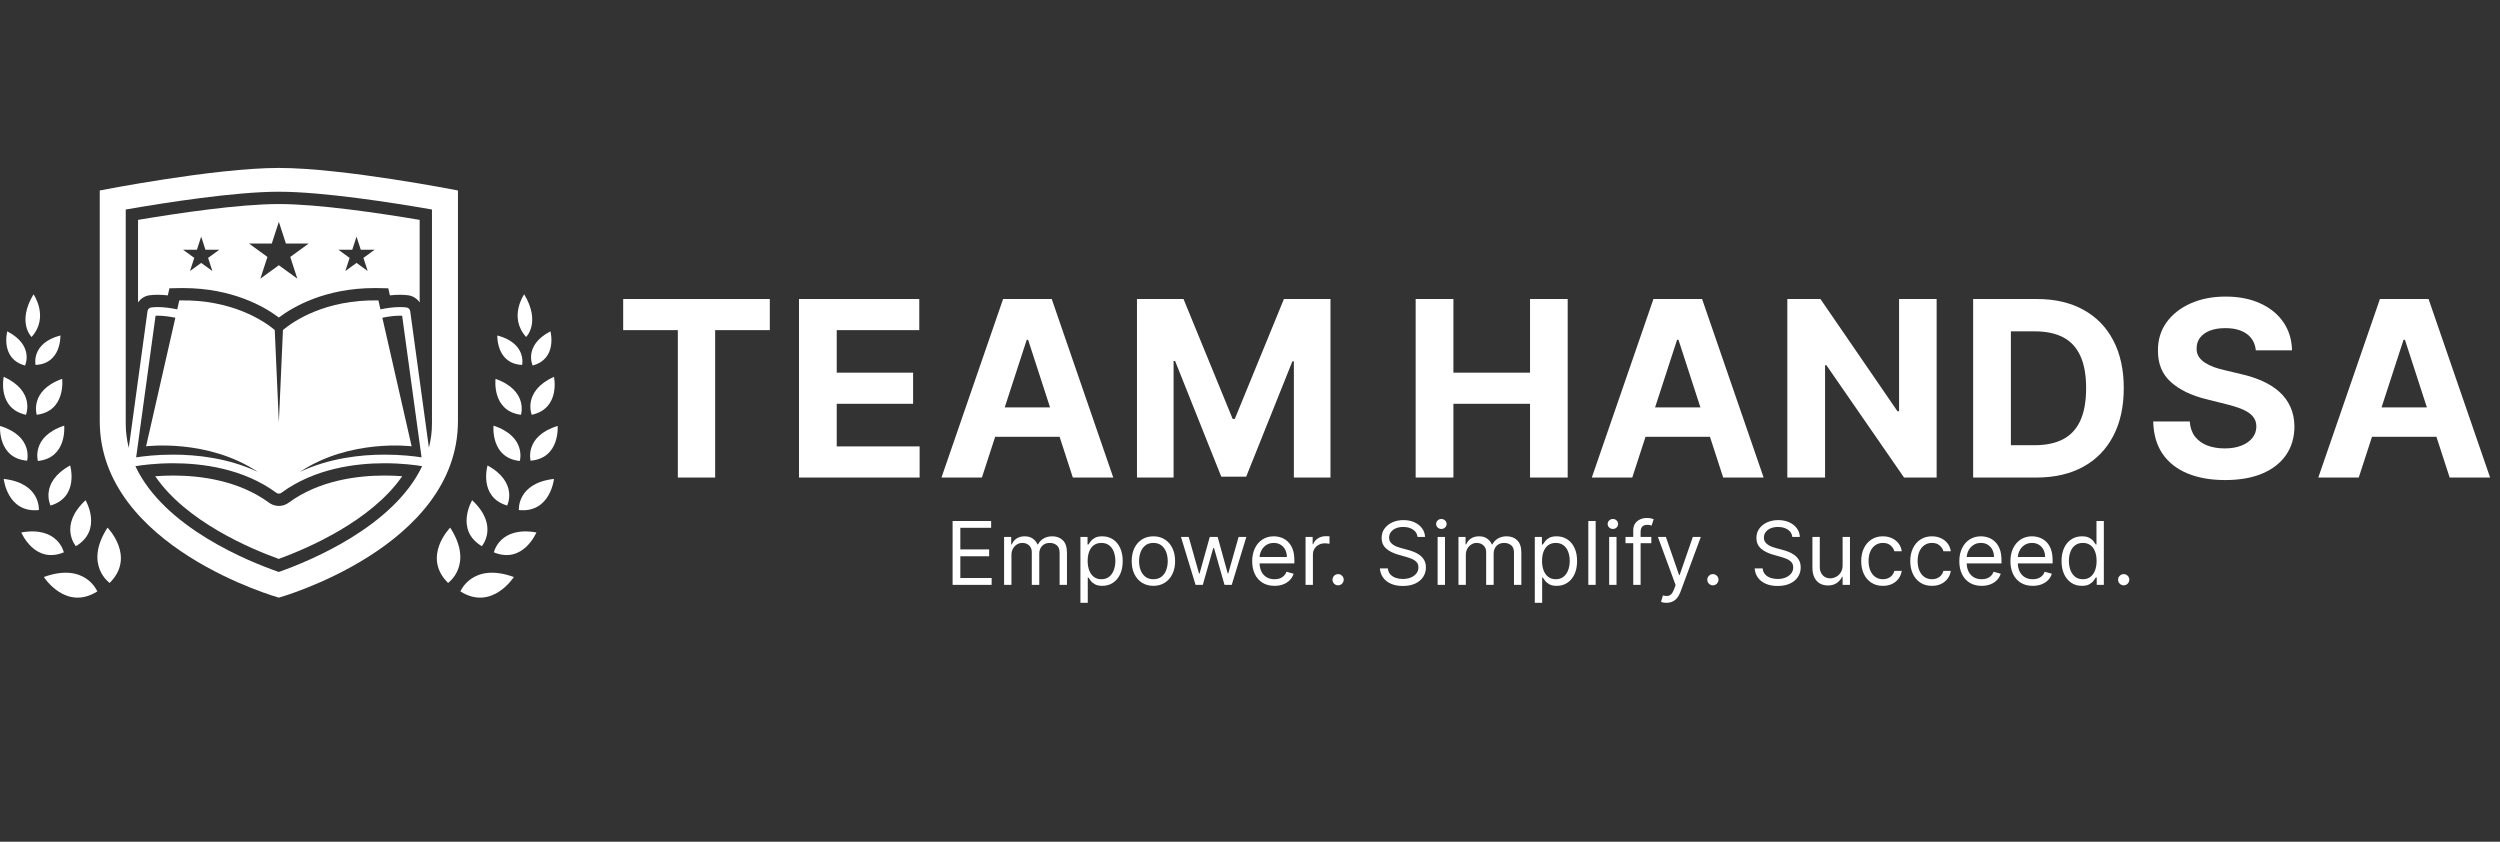 <svg width="297" height="100" viewBox="0 0 297 100" fill="none" xmlns="http://www.w3.org/2000/svg">
<rect x="0" y="0" width="297" height="100" fill="#333333" stroke="none"/>
<path d="M45.683 56.495C42.489 56.495 37.92 57.055 34.297 59.719C34.168 59.812 33.747 60.102 33.128 60.102C32.506 60.102 32.091 59.814 31.971 59.728C28.335 57.055 23.766 56.495 20.573 56.495C19.786 56.495 19.069 56.529 18.443 56.577C22.115 61.962 29.757 65.19 33.115 66.398C36.469 65.175 44.094 61.922 47.782 56.575C47.164 56.528 46.457 56.495 45.683 56.495Z" fill="white"/>
<path d="M33.127 19.951C25.474 19.951 11.85 22.629 11.85 22.629C11.85 22.629 11.85 35.028 11.85 50.03C11.85 65.031 33.127 71 33.127 71C33.127 71 54.404 65.031 54.404 50.03C54.404 35.028 54.404 22.629 54.404 22.629C54.404 22.629 40.781 19.951 33.127 19.951ZM33.118 67.949C29.625 66.742 19.508 62.696 16.085 55.383C16.815 55.262 18.473 55.033 20.572 55.033C23.985 55.033 28.881 55.642 32.825 58.541C32.852 58.561 32.962 58.64 33.127 58.64C33.31 58.64 33.403 58.561 33.431 58.541C37.374 55.642 42.27 55.033 45.683 55.033C47.766 55.033 49.413 55.258 50.151 55.38C46.704 62.644 36.581 66.734 33.118 67.949ZM30.622 56.059C27.122 54.411 23.367 54.011 20.572 54.011C18.605 54.011 17.03 54.201 16.175 54.333L18.481 37.508C18.565 37.504 18.649 37.503 18.736 37.503C19.436 37.503 20.186 37.615 20.832 37.748L17.354 53.023C17.354 53.023 24.643 52.081 30.622 56.059ZM45.423 37.748C46.069 37.615 46.819 37.503 47.519 37.503C47.606 37.503 47.69 37.504 47.774 37.508L50.081 54.333C49.225 54.201 47.65 54.011 45.683 54.011C42.887 54.011 39.133 54.411 35.633 56.059C41.611 52.081 48.902 53.023 48.902 53.023L45.423 37.748ZM51.318 50.307C51.318 51.308 51.189 52.266 50.954 53.18L48.731 36.963C48.7 36.733 48.517 36.554 48.288 36.526C48.049 36.496 47.79 36.48 47.519 36.48C46.728 36.48 45.9 36.605 45.197 36.752L44.955 35.688C38.654 35.565 34.884 38.149 33.616 39.198L33.127 50.179L32.639 39.198C31.371 38.149 27.601 35.565 21.3 35.688L21.058 36.752C20.355 36.605 19.527 36.48 18.736 36.48C18.464 36.48 18.205 36.496 17.966 36.526C17.738 36.554 17.556 36.733 17.524 36.963L15.299 53.197C15.065 52.279 14.937 51.316 14.937 50.307V24.89C19.621 24.075 27.894 22.777 33.127 22.777C38.368 22.777 46.637 24.075 51.318 24.89V50.307H51.318Z" fill="white"/>
<path d="M33.127 24.239C28.405 24.239 21.049 25.338 16.399 26.123V35.933C16.709 35.472 17.205 35.148 17.783 35.075C18.089 35.038 18.408 35.019 18.736 35.019C19.113 35.019 19.514 35.042 19.937 35.09L20.128 34.249L21.272 34.227C21.427 34.224 21.582 34.222 21.734 34.222C27.631 34.222 31.435 36.448 33.127 37.722C34.82 36.448 38.623 34.222 44.521 34.222C44.673 34.222 44.828 34.224 44.983 34.227L46.127 34.249L46.318 35.09C46.741 35.042 47.142 35.019 47.519 35.019C47.846 35.019 48.166 35.038 48.467 35.075C49.048 35.148 49.546 35.472 49.856 35.933V26.122C45.208 25.338 37.857 24.239 33.127 24.239ZM25.228 32.198L23.9 31.233L22.572 32.198L23.079 30.637L21.751 29.672H23.393L23.9 28.11L24.407 29.672H26.049L24.721 30.637L25.228 32.198ZM35.322 33.104L33.127 31.51L30.933 33.104L31.772 30.525L29.578 28.931H32.289L33.127 26.352L33.965 28.931H36.677L34.483 30.525L35.322 33.104ZM43.683 32.198L42.355 31.233L41.027 32.198L41.534 30.637L40.206 29.672H41.848L42.355 28.11L42.862 29.672H44.504L43.175 30.637L43.683 32.198Z" fill="white"/>
<path d="M13.025 69.253C13.025 69.253 9.927 67.085 12.774 62.683C12.774 62.683 16.174 66.131 13.025 69.253ZM11.56 70.258C11.56 70.258 10.138 66.756 5.212 68.549C5.212 68.549 7.814 72.632 11.56 70.258ZM10.165 59.425C6.912 62.46 9.014 64.885 9.014 64.885C12.251 62.965 10.165 59.425 10.165 59.425ZM7.584 65.619C7.584 65.619 6.911 62.482 2.531 63.254C2.531 63.254 4.103 67.051 7.584 65.619ZM8.334 55.296C4.633 57.337 6.006 60.058 6.006 60.058C9.433 59.042 8.334 55.296 8.334 55.296ZM4.618 60.593C4.618 60.593 4.861 57.394 0.441 56.895C0.441 56.895 0.874 60.982 4.618 60.593ZM7.626 50.568C3.664 51.873 4.501 54.763 4.501 54.763C8.011 54.402 7.626 50.568 7.626 50.568ZM3.22 54.729C3.22 54.729 3.994 51.824 0.007 50.602C0.007 50.602 -0.299 54.443 3.22 54.729ZM7.385 45.006C3.458 46.407 4.364 49.277 4.364 49.277C7.864 48.829 7.385 45.006 7.385 45.006ZM3.083 49.277C3.083 49.277 4.235 46.499 0.443 44.76C0.443 44.76 -0.366 48.527 3.083 49.277ZM7.176 39.851C3.647 40.784 4.225 43.352 4.225 43.352C7.311 43.22 7.176 39.851 7.176 39.851ZM3.983 34.962C1.97 38.314 3.753 40.033 3.753 40.033C5.878 37.672 3.983 34.962 3.983 34.962ZM2.976 43.423C2.976 43.423 4.102 41.045 0.863 39.363C0.863 39.363 -0.006 42.621 2.976 43.423ZM53.231 69.253C53.231 69.253 56.328 67.085 53.482 62.683C53.482 62.683 50.081 66.131 53.231 69.253ZM61.043 68.549C56.117 66.756 54.695 70.258 54.695 70.258C58.441 72.632 61.043 68.549 61.043 68.549ZM57.241 64.885C57.241 64.885 59.343 62.46 56.091 59.425C56.091 59.425 54.004 62.965 57.241 64.885ZM63.724 63.254C59.344 62.482 58.671 65.619 58.671 65.619C62.152 67.051 63.724 63.254 63.724 63.254ZM60.249 60.058C60.249 60.058 61.621 57.337 57.921 55.296C57.921 55.296 56.822 59.042 60.249 60.058ZM65.814 56.895C61.394 57.394 61.638 60.593 61.638 60.593C65.381 60.982 65.814 56.895 65.814 56.895ZM61.755 54.763C61.755 54.763 62.59 51.873 58.629 50.568C58.629 50.568 58.245 54.402 61.755 54.763ZM66.248 50.602C62.261 51.824 63.035 54.729 63.035 54.729C66.553 54.443 66.248 50.602 66.248 50.602ZM61.891 49.277C61.891 49.277 62.797 46.407 58.87 45.006C58.87 45.006 58.391 48.829 61.891 49.277ZM65.812 44.76C62.02 46.499 63.172 49.277 63.172 49.277C66.622 48.527 65.812 44.76 65.812 44.76ZM62.03 43.352C62.03 43.352 62.608 40.784 59.08 39.851C59.08 39.851 58.943 43.22 62.03 43.352ZM62.502 40.033C62.502 40.033 64.285 38.314 62.272 34.962C62.272 34.962 60.377 37.672 62.502 40.033ZM65.393 39.363C62.153 41.045 63.279 43.423 63.279 43.423C66.262 42.621 65.393 39.363 65.393 39.363Z" fill="white"/>
<path d="M74.035 39.22V35.523H91.453V39.22H84.96V56.731H80.528V39.22H74.035Z" fill="white"/>
<path d="M94.92 56.731V35.523H109.21V39.22H99.403V44.273H108.475V47.97H99.403V53.034H109.251V56.731H94.92Z" fill="white"/>
<path d="M116.651 56.731H111.847L119.168 35.523H124.946L132.257 56.731H127.452L122.14 40.369H121.974L116.651 56.731ZM116.351 48.395H127.7V51.895H116.351V48.395Z" fill="white"/>
<path d="M135.072 35.523H140.602L146.442 49.772H146.691L152.531 35.523H158.061V56.731H153.712V42.927H153.536L148.048 56.627H145.086L139.598 42.875H139.422V56.731H135.072V35.523Z" fill="white"/>
<path d="M168.181 56.731V35.523H172.665V44.273H181.768V35.523H186.241V56.731H181.768V47.97H172.665V56.731H168.181Z" fill="white"/>
<path d="M193.913 56.731H189.108L196.43 35.523H202.208L209.519 56.731H204.714L199.402 40.369H199.236L193.913 56.731ZM193.613 48.395H204.962V51.895H193.613V48.395Z" fill="white"/>
<path d="M230.073 35.523V56.731H226.2L216.973 43.383H216.818V56.731H212.334V35.523H216.269L225.423 48.861H225.61V35.523H230.073Z" fill="white"/>
<path d="M241.928 56.731H234.41V35.523H241.99C244.124 35.523 245.96 35.948 247.499 36.797C249.039 37.639 250.223 38.851 251.051 40.431C251.887 42.012 252.304 43.904 252.304 46.106C252.304 48.315 251.887 50.214 251.051 51.802C250.223 53.389 249.032 54.608 247.479 55.457C245.932 56.306 244.082 56.731 241.928 56.731ZM238.894 52.889H241.742C243.067 52.889 244.182 52.654 245.087 52.185C245.998 51.708 246.681 50.973 247.137 49.979C247.6 48.978 247.831 47.687 247.831 46.106C247.831 44.539 247.6 43.258 247.137 42.264C246.681 41.27 246.001 40.538 245.097 40.069C244.193 39.6 243.078 39.365 241.752 39.365H238.894V52.889Z" fill="white"/>
<path d="M267.992 41.622C267.909 40.787 267.553 40.138 266.925 39.675C266.297 39.213 265.444 38.982 264.367 38.982C263.635 38.982 263.018 39.085 262.514 39.292C262.01 39.493 261.623 39.772 261.354 40.131C261.091 40.49 260.96 40.898 260.96 41.353C260.946 41.733 261.026 42.064 261.198 42.347C261.378 42.63 261.623 42.875 261.934 43.082C262.244 43.283 262.603 43.459 263.011 43.611C263.418 43.755 263.853 43.88 264.315 43.983L266.221 44.439C267.146 44.646 267.995 44.922 268.768 45.267C269.541 45.613 270.211 46.037 270.777 46.541C271.343 47.045 271.782 47.639 272.092 48.322C272.41 49.006 272.572 49.789 272.579 50.673C272.572 51.971 272.241 53.096 271.585 54.049C270.936 54.995 269.997 55.73 268.768 56.254C267.546 56.772 266.072 57.031 264.346 57.031C262.634 57.031 261.143 56.769 259.873 56.244C258.61 55.719 257.622 54.943 256.911 53.914C256.207 52.879 255.838 51.598 255.803 50.072H260.142C260.191 50.783 260.394 51.377 260.753 51.853C261.119 52.323 261.606 52.678 262.213 52.92C262.828 53.155 263.521 53.272 264.295 53.272C265.054 53.272 265.713 53.162 266.273 52.941C266.839 52.72 267.277 52.413 267.588 52.019C267.898 51.626 268.054 51.173 268.054 50.663C268.054 50.186 267.912 49.786 267.629 49.461C267.353 49.137 266.946 48.861 266.407 48.633C265.876 48.405 265.223 48.198 264.45 48.012L262.141 47.432C260.353 46.997 258.941 46.317 257.905 45.392C256.87 44.467 256.356 43.221 256.363 41.653C256.356 40.369 256.697 39.248 257.388 38.288C258.085 37.328 259.041 36.579 260.256 36.041C261.471 35.502 262.852 35.233 264.398 35.233C265.972 35.233 267.346 35.502 268.52 36.041C269.7 36.579 270.618 37.328 271.274 38.288C271.93 39.248 272.268 40.359 272.289 41.622H267.992Z" fill="white"/>
<path d="M280.219 56.731H275.414L282.735 35.523H288.513L295.824 56.731H291.019L285.707 40.369H285.541L280.219 56.731ZM279.918 48.395H291.268V51.895H279.918V48.395Z" fill="white"/>
<path d="M113.169 69.479V61.891H117.748V62.706H114.088V65.27H117.511V66.085H114.088V68.664H117.808V69.479H113.169ZM119.286 69.479V63.788H120.131V64.677H120.205C120.323 64.374 120.515 64.138 120.779 63.97C121.043 63.799 121.361 63.714 121.731 63.714C122.107 63.714 122.419 63.799 122.669 63.97C122.921 64.138 123.117 64.374 123.258 64.677H123.317C123.463 64.383 123.681 64.15 123.973 63.977C124.264 63.802 124.614 63.714 125.021 63.714C125.53 63.714 125.946 63.873 126.27 64.192C126.594 64.508 126.755 65.001 126.755 65.67V69.479H125.881V65.67C125.881 65.25 125.766 64.95 125.536 64.77C125.307 64.59 125.036 64.499 124.725 64.499C124.325 64.499 124.015 64.621 123.795 64.863C123.575 65.102 123.465 65.406 123.465 65.774V69.479H122.576V65.581C122.576 65.258 122.471 64.997 122.261 64.8C122.051 64.6 121.781 64.499 121.45 64.499C121.223 64.499 121.01 64.56 120.813 64.681C120.617 64.802 120.459 64.97 120.338 65.185C120.22 65.397 120.16 65.643 120.16 65.922V69.479H119.286ZM128.354 71.613V63.788H129.199V64.692H129.303C129.367 64.593 129.456 64.467 129.569 64.314C129.685 64.159 129.851 64.02 130.066 63.899C130.283 63.776 130.577 63.714 130.948 63.714C131.427 63.714 131.849 63.834 132.215 64.073C132.58 64.313 132.866 64.653 133.071 65.092C133.276 65.532 133.378 66.051 133.378 66.648C133.378 67.251 133.276 67.773 133.071 68.216C132.866 68.655 132.582 68.996 132.218 69.238C131.855 69.478 131.437 69.598 130.962 69.598C130.597 69.598 130.304 69.537 130.084 69.416C129.864 69.293 129.695 69.153 129.577 68.997C129.458 68.839 129.367 68.708 129.303 68.605H129.228V71.613H128.354ZM129.214 66.634C129.214 67.063 129.277 67.442 129.403 67.771C129.529 68.097 129.713 68.353 129.955 68.538C130.197 68.721 130.493 68.812 130.844 68.812C131.209 68.812 131.514 68.716 131.759 68.523C132.006 68.328 132.191 68.066 132.315 67.738C132.441 67.407 132.504 67.039 132.504 66.634C132.504 66.234 132.442 65.873 132.318 65.552C132.197 65.228 132.013 64.972 131.766 64.785C131.522 64.595 131.214 64.499 130.844 64.499C130.488 64.499 130.189 64.59 129.947 64.77C129.705 64.948 129.522 65.197 129.399 65.518C129.275 65.837 129.214 66.209 129.214 66.634ZM137.024 69.598C136.51 69.598 136.059 69.475 135.671 69.231C135.286 68.986 134.985 68.644 134.767 68.204C134.553 67.765 134.445 67.251 134.445 66.663C134.445 66.07 134.553 65.553 134.767 65.111C134.985 64.669 135.286 64.325 135.671 64.081C136.059 63.836 136.51 63.714 137.024 63.714C137.538 63.714 137.987 63.836 138.372 64.081C138.76 64.325 139.062 64.669 139.276 65.111C139.494 65.553 139.602 66.07 139.602 66.663C139.602 67.251 139.494 67.765 139.276 68.204C139.062 68.644 138.76 68.986 138.372 69.231C137.987 69.475 137.538 69.598 137.024 69.598ZM137.024 68.812C137.414 68.812 137.735 68.712 137.987 68.512C138.239 68.312 138.426 68.049 138.547 67.723C138.668 67.397 138.728 67.044 138.728 66.663C138.728 66.283 138.668 65.928 138.547 65.6C138.426 65.271 138.239 65.006 137.987 64.803C137.735 64.601 137.414 64.499 137.024 64.499C136.634 64.499 136.312 64.601 136.061 64.803C135.809 65.006 135.622 65.271 135.501 65.6C135.38 65.928 135.32 66.283 135.32 66.663C135.32 67.044 135.38 67.397 135.501 67.723C135.622 68.049 135.809 68.312 136.061 68.512C136.312 68.712 136.634 68.812 137.024 68.812ZM142.033 69.479L140.299 63.788H141.218L142.448 68.145H142.507L143.722 63.788H144.656L145.857 68.13H145.916L147.146 63.788H148.065L146.331 69.479H145.471L144.226 65.107H144.137L142.893 69.479H142.033ZM151.413 69.598C150.865 69.598 150.392 69.477 149.994 69.234C149.599 68.99 149.294 68.649 149.079 68.212C148.867 67.772 148.76 67.261 148.76 66.678C148.76 66.095 148.867 65.581 149.079 65.137C149.294 64.69 149.593 64.341 149.976 64.092C150.361 63.84 150.81 63.714 151.324 63.714C151.621 63.714 151.913 63.764 152.202 63.862C152.491 63.961 152.754 64.122 152.991 64.344C153.229 64.564 153.418 64.855 153.558 65.218C153.699 65.581 153.77 66.028 153.77 66.559V66.93H149.383V66.174H152.88C152.88 65.853 152.816 65.567 152.688 65.315C152.562 65.063 152.381 64.864 152.147 64.718C151.915 64.572 151.64 64.499 151.324 64.499C150.976 64.499 150.675 64.586 150.42 64.759C150.168 64.929 149.974 65.152 149.839 65.426C149.703 65.7 149.635 65.994 149.635 66.308V66.811C149.635 67.241 149.709 67.606 149.857 67.904C150.008 68.201 150.216 68.427 150.483 68.582C150.75 68.736 151.06 68.812 151.413 68.812C151.643 68.812 151.85 68.78 152.036 68.716C152.223 68.649 152.385 68.55 152.521 68.419C152.657 68.286 152.762 68.121 152.836 67.923L153.681 68.16C153.592 68.447 153.442 68.698 153.232 68.916C153.022 69.131 152.763 69.299 152.454 69.42C152.146 69.538 151.798 69.598 151.413 69.598ZM155.1 69.479V63.788H155.944V64.648H156.004C156.107 64.366 156.295 64.138 156.567 63.962C156.839 63.787 157.145 63.699 157.486 63.699C157.55 63.699 157.63 63.7 157.726 63.703C157.823 63.705 157.896 63.709 157.945 63.714V64.603C157.915 64.596 157.848 64.585 157.741 64.57C157.638 64.553 157.528 64.544 157.412 64.544C157.135 64.544 156.888 64.602 156.671 64.718C156.456 64.832 156.285 64.99 156.159 65.192C156.036 65.392 155.974 65.621 155.974 65.878V69.479H155.1ZM158.967 69.538C158.784 69.538 158.627 69.473 158.496 69.342C158.365 69.211 158.3 69.054 158.3 68.871C158.3 68.689 158.365 68.532 158.496 68.401C158.627 68.27 158.784 68.204 158.967 68.204C159.15 68.204 159.306 68.27 159.437 68.401C159.568 68.532 159.634 68.689 159.634 68.871C159.634 68.993 159.603 69.104 159.541 69.205C159.482 69.306 159.401 69.388 159.3 69.449C159.201 69.509 159.09 69.538 158.967 69.538ZM168.405 63.788C168.361 63.413 168.18 63.121 167.864 62.914C167.548 62.706 167.16 62.603 166.701 62.603C166.365 62.603 166.071 62.657 165.819 62.766C165.57 62.874 165.375 63.024 165.234 63.214C165.095 63.404 165.026 63.62 165.026 63.862C165.026 64.065 165.074 64.239 165.171 64.385C165.27 64.528 165.396 64.648 165.549 64.744C165.702 64.838 165.862 64.916 166.03 64.978C166.198 65.037 166.353 65.085 166.493 65.122L167.264 65.329C167.462 65.381 167.682 65.453 167.924 65.544C168.168 65.636 168.402 65.76 168.624 65.918C168.849 66.074 169.034 66.274 169.18 66.519C169.325 66.763 169.398 67.063 169.398 67.419C169.398 67.829 169.291 68.2 169.076 68.531C168.863 68.862 168.552 69.125 168.142 69.32C167.735 69.515 167.239 69.612 166.656 69.612C166.113 69.612 165.643 69.525 165.245 69.349C164.85 69.174 164.538 68.93 164.311 68.616C164.086 68.302 163.959 67.938 163.93 67.523H164.878C164.903 67.809 164.999 68.046 165.167 68.234C165.338 68.419 165.552 68.558 165.812 68.649C166.074 68.738 166.355 68.782 166.656 68.782C167.007 68.782 167.322 68.726 167.601 68.612C167.88 68.496 168.101 68.335 168.264 68.13C168.427 67.923 168.509 67.681 168.509 67.404C168.509 67.152 168.439 66.947 168.298 66.789C168.157 66.631 167.972 66.503 167.742 66.404C167.512 66.305 167.264 66.219 166.997 66.145L166.064 65.878C165.471 65.707 165.002 65.464 164.656 65.148C164.31 64.832 164.137 64.418 164.137 63.907C164.137 63.482 164.252 63.111 164.482 62.795C164.714 62.477 165.025 62.23 165.415 62.054C165.808 61.876 166.246 61.788 166.731 61.788C167.22 61.788 167.654 61.875 168.035 62.05C168.415 62.223 168.716 62.461 168.939 62.762C169.164 63.063 169.282 63.405 169.294 63.788H168.405ZM170.79 69.479V63.788H171.665V69.479H170.79ZM171.235 62.84C171.065 62.84 170.918 62.782 170.794 62.666C170.673 62.55 170.613 62.41 170.613 62.247C170.613 62.084 170.673 61.944 170.794 61.828C170.918 61.712 171.065 61.654 171.235 61.654C171.405 61.654 171.551 61.712 171.672 61.828C171.796 61.944 171.857 62.084 171.857 62.247C171.857 62.41 171.796 62.55 171.672 62.666C171.551 62.782 171.405 62.84 171.235 62.84ZM173.266 69.479V63.788H174.111V64.677H174.185C174.304 64.374 174.495 64.138 174.759 63.97C175.024 63.799 175.341 63.714 175.712 63.714C176.087 63.714 176.399 63.799 176.649 63.97C176.901 64.138 177.097 64.374 177.238 64.677H177.297C177.443 64.383 177.662 64.15 177.953 63.977C178.245 63.802 178.594 63.714 179.002 63.714C179.51 63.714 179.927 63.873 180.25 64.192C180.574 64.508 180.736 65.001 180.736 65.67V69.479H179.861V65.67C179.861 65.25 179.746 64.95 179.517 64.77C179.287 64.59 179.016 64.499 178.705 64.499C178.305 64.499 177.995 64.621 177.775 64.863C177.555 65.102 177.445 65.406 177.445 65.774V69.479H176.556V65.581C176.556 65.258 176.451 64.997 176.241 64.8C176.031 64.6 175.761 64.499 175.43 64.499C175.203 64.499 174.99 64.56 174.793 64.681C174.598 64.802 174.439 64.97 174.318 65.185C174.2 65.397 174.141 65.643 174.141 65.922V69.479H173.266ZM182.334 71.613V63.788H183.179V64.692H183.283C183.347 64.593 183.436 64.467 183.55 64.314C183.666 64.159 183.831 64.02 184.046 63.899C184.263 63.776 184.557 63.714 184.928 63.714C185.407 63.714 185.829 63.834 186.195 64.073C186.56 64.313 186.846 64.653 187.051 65.092C187.256 65.532 187.358 66.051 187.358 66.648C187.358 67.251 187.256 67.773 187.051 68.216C186.846 68.655 186.562 68.996 186.199 69.238C185.836 69.478 185.417 69.598 184.943 69.598C184.577 69.598 184.284 69.537 184.065 69.416C183.845 69.293 183.675 69.153 183.557 68.997C183.438 68.839 183.347 68.708 183.283 68.605H183.209V71.613H182.334ZM183.194 66.634C183.194 67.063 183.257 67.442 183.383 67.771C183.509 68.097 183.693 68.353 183.935 68.538C184.177 68.721 184.473 68.812 184.824 68.812C185.19 68.812 185.495 68.716 185.739 68.523C185.986 68.328 186.171 68.066 186.295 67.738C186.421 67.407 186.484 67.039 186.484 66.634C186.484 66.234 186.422 65.873 186.299 65.552C186.178 65.228 185.994 64.972 185.747 64.785C185.502 64.595 185.195 64.499 184.824 64.499C184.468 64.499 184.169 64.59 183.927 64.77C183.685 64.948 183.503 65.197 183.379 65.518C183.256 65.837 183.194 66.209 183.194 66.634ZM189.566 61.891V69.479H188.692V61.891H189.566ZM191.168 69.479V63.788H192.042V69.479H191.168ZM191.613 62.84C191.442 62.84 191.295 62.782 191.172 62.666C191.051 62.55 190.99 62.41 190.99 62.247C190.99 62.084 191.051 61.944 191.172 61.828C191.295 61.712 191.442 61.654 191.613 61.654C191.783 61.654 191.929 61.712 192.05 61.828C192.173 61.944 192.235 62.084 192.235 62.247C192.235 62.41 192.173 62.55 192.05 62.666C191.929 62.782 191.783 62.84 191.613 62.84ZM196.178 63.788V64.529H193.11V63.788H196.178ZM194.029 69.479V63.003C194.029 62.677 194.106 62.405 194.259 62.188C194.412 61.97 194.611 61.807 194.855 61.699C195.1 61.59 195.358 61.535 195.63 61.535C195.845 61.535 196.02 61.553 196.156 61.587C196.292 61.622 196.393 61.654 196.46 61.684L196.208 62.44C196.163 62.425 196.101 62.406 196.022 62.384C195.946 62.362 195.845 62.351 195.719 62.351C195.43 62.351 195.221 62.423 195.092 62.569C194.967 62.715 194.904 62.929 194.904 63.21V69.479H194.029ZM197.967 71.613C197.818 71.613 197.686 71.601 197.57 71.576C197.454 71.554 197.374 71.532 197.329 71.509L197.552 70.739C197.764 70.793 197.952 70.813 198.115 70.798C198.278 70.783 198.422 70.71 198.548 70.579C198.677 70.451 198.794 70.242 198.9 69.953L199.063 69.509L196.959 63.788H197.907L199.478 68.323H199.538L201.108 63.788H202.057L199.641 70.309C199.533 70.603 199.398 70.846 199.237 71.039C199.077 71.234 198.89 71.379 198.678 71.472C198.468 71.566 198.231 71.613 197.967 71.613ZM203.492 69.538C203.309 69.538 203.152 69.473 203.021 69.342C202.89 69.211 202.825 69.054 202.825 68.871C202.825 68.689 202.89 68.532 203.021 68.401C203.152 68.27 203.309 68.204 203.492 68.204C203.675 68.204 203.831 68.27 203.962 68.401C204.093 68.532 204.159 68.689 204.159 68.871C204.159 68.993 204.128 69.104 204.066 69.205C204.007 69.306 203.926 69.388 203.825 69.449C203.726 69.509 203.615 69.538 203.492 69.538ZM212.93 63.788C212.886 63.413 212.705 63.121 212.389 62.914C212.073 62.706 211.685 62.603 211.226 62.603C210.89 62.603 210.596 62.657 210.344 62.766C210.095 62.874 209.9 63.024 209.759 63.214C209.62 63.404 209.551 63.62 209.551 63.862C209.551 64.065 209.599 64.239 209.696 64.385C209.795 64.528 209.921 64.648 210.074 64.744C210.227 64.838 210.387 64.916 210.555 64.978C210.723 65.037 210.878 65.085 211.018 65.122L211.789 65.329C211.987 65.381 212.207 65.453 212.449 65.544C212.693 65.636 212.927 65.76 213.149 65.918C213.374 66.074 213.559 66.274 213.705 66.519C213.85 66.763 213.923 67.063 213.923 67.419C213.923 67.829 213.816 68.2 213.601 68.531C213.388 68.862 213.077 69.125 212.667 69.32C212.26 69.515 211.764 69.612 211.181 69.612C210.638 69.612 210.168 69.525 209.77 69.349C209.375 69.174 209.063 68.93 208.836 68.616C208.611 68.302 208.484 67.938 208.455 67.523H209.403C209.428 67.809 209.524 68.046 209.692 68.234C209.863 68.419 210.077 68.558 210.337 68.649C210.599 68.738 210.88 68.782 211.181 68.782C211.532 68.782 211.847 68.726 212.126 68.612C212.405 68.496 212.626 68.335 212.789 68.13C212.952 67.923 213.034 67.681 213.034 67.404C213.034 67.152 212.964 66.947 212.823 66.789C212.682 66.631 212.497 66.503 212.267 66.404C212.037 66.305 211.789 66.219 211.522 66.145L210.589 65.878C209.996 65.707 209.527 65.464 209.181 65.148C208.835 64.832 208.662 64.418 208.662 63.907C208.662 63.482 208.777 63.111 209.007 62.795C209.239 62.477 209.55 62.23 209.94 62.054C210.333 61.876 210.771 61.788 211.256 61.788C211.745 61.788 212.179 61.875 212.56 62.05C212.94 62.223 213.241 62.461 213.464 62.762C213.689 63.063 213.807 63.405 213.819 63.788H212.93ZM218.902 67.152V63.788H219.776V69.479H218.902V68.516H218.843C218.709 68.805 218.502 69.05 218.22 69.253C217.939 69.453 217.583 69.553 217.153 69.553C216.797 69.553 216.481 69.475 216.205 69.32C215.928 69.162 215.711 68.924 215.552 68.608C215.394 68.29 215.315 67.888 215.315 67.404V63.788H216.19V67.345C216.19 67.76 216.306 68.091 216.538 68.338C216.773 68.585 217.072 68.708 217.435 68.708C217.652 68.708 217.873 68.653 218.098 68.542C218.325 68.43 218.515 68.26 218.668 68.03C218.824 67.801 218.902 67.508 218.902 67.152ZM223.69 69.598C223.156 69.598 222.697 69.472 222.311 69.22C221.926 68.968 221.63 68.621 221.422 68.179C221.215 67.737 221.111 67.231 221.111 66.663C221.111 66.085 221.217 65.575 221.43 65.133C221.644 64.689 221.943 64.341 222.326 64.092C222.711 63.84 223.161 63.714 223.675 63.714C224.075 63.714 224.436 63.788 224.757 63.936C225.078 64.085 225.341 64.292 225.546 64.559C225.751 64.826 225.878 65.137 225.927 65.493H225.053C224.986 65.233 224.838 65.003 224.608 64.803C224.381 64.601 224.075 64.499 223.69 64.499C223.349 64.499 223.05 64.588 222.793 64.766C222.539 64.942 222.34 65.19 222.196 65.511C222.056 65.83 221.985 66.204 221.985 66.634C221.985 67.073 222.054 67.456 222.193 67.782C222.334 68.108 222.531 68.361 222.786 68.542C223.042 68.722 223.344 68.812 223.69 68.812C223.917 68.812 224.123 68.773 224.308 68.694C224.494 68.615 224.65 68.501 224.779 68.353C224.907 68.204 224.999 68.027 225.053 67.819H225.927C225.878 68.155 225.756 68.458 225.561 68.727C225.368 68.994 225.112 69.206 224.794 69.364C224.478 69.52 224.11 69.598 223.69 69.598ZM229.518 69.598C228.984 69.598 228.525 69.472 228.139 69.22C227.754 68.968 227.458 68.621 227.25 68.179C227.043 67.737 226.939 67.231 226.939 66.663C226.939 66.085 227.045 65.575 227.258 65.133C227.472 64.689 227.771 64.341 228.154 64.092C228.539 63.84 228.989 63.714 229.503 63.714C229.903 63.714 230.264 63.788 230.585 63.936C230.906 64.085 231.169 64.292 231.374 64.559C231.579 64.826 231.706 65.137 231.755 65.493H230.881C230.814 65.233 230.666 65.003 230.436 64.803C230.209 64.601 229.903 64.499 229.518 64.499C229.177 64.499 228.878 64.588 228.621 64.766C228.367 64.942 228.168 65.19 228.024 65.511C227.884 65.83 227.813 66.204 227.813 66.634C227.813 67.073 227.882 67.456 228.021 67.782C228.162 68.108 228.359 68.361 228.614 68.542C228.87 68.722 229.172 68.812 229.518 68.812C229.745 68.812 229.951 68.773 230.136 68.694C230.322 68.615 230.478 68.501 230.607 68.353C230.735 68.204 230.827 68.027 230.881 67.819H231.755C231.706 68.155 231.584 68.458 231.389 68.727C231.196 68.994 230.94 69.206 230.622 69.364C230.306 69.52 229.937 69.598 229.518 69.598ZM235.42 69.598C234.871 69.598 234.398 69.477 234.001 69.234C233.605 68.99 233.3 68.649 233.086 68.212C232.873 67.772 232.767 67.261 232.767 66.678C232.767 66.095 232.873 65.581 233.086 65.137C233.3 64.69 233.599 64.341 233.982 64.092C234.367 63.84 234.817 63.714 235.331 63.714C235.627 63.714 235.92 63.764 236.209 63.862C236.498 63.961 236.761 64.122 236.998 64.344C237.235 64.564 237.424 64.855 237.565 65.218C237.706 65.581 237.776 66.028 237.776 66.559V66.93H233.389V66.174H236.887C236.887 65.853 236.823 65.567 236.694 65.315C236.568 65.063 236.388 64.864 236.153 64.718C235.921 64.572 235.647 64.499 235.331 64.499C234.982 64.499 234.681 64.586 234.427 64.759C234.175 64.929 233.981 65.152 233.845 65.426C233.709 65.7 233.641 65.994 233.641 66.308V66.811C233.641 67.241 233.715 67.606 233.864 67.904C234.014 68.201 234.223 68.427 234.49 68.582C234.756 68.736 235.066 68.812 235.42 68.812C235.649 68.812 235.857 68.78 236.042 68.716C236.23 68.649 236.392 68.55 236.527 68.419C236.663 68.286 236.768 68.121 236.842 67.923L237.687 68.16C237.598 68.447 237.449 68.698 237.239 68.916C237.029 69.131 236.77 69.299 236.461 69.42C236.152 69.538 235.805 69.598 235.42 69.598ZM241.492 69.598C240.944 69.598 240.471 69.477 240.073 69.234C239.678 68.99 239.373 68.649 239.158 68.212C238.946 67.772 238.839 67.261 238.839 66.678C238.839 66.095 238.946 65.581 239.158 65.137C239.373 64.69 239.672 64.341 240.055 64.092C240.44 63.84 240.89 63.714 241.403 63.714C241.7 63.714 241.992 63.764 242.281 63.862C242.57 63.961 242.833 64.122 243.071 64.344C243.308 64.564 243.497 64.855 243.637 65.218C243.778 65.581 243.849 66.028 243.849 66.559V66.93H239.462V66.174H242.959C242.959 65.853 242.895 65.567 242.767 65.315C242.641 65.063 242.46 64.864 242.226 64.718C241.994 64.572 241.719 64.499 241.403 64.499C241.055 64.499 240.754 64.586 240.499 64.759C240.247 64.929 240.053 65.152 239.918 65.426C239.782 65.7 239.714 65.994 239.714 66.308V66.811C239.714 67.241 239.788 67.606 239.936 67.904C240.087 68.201 240.295 68.427 240.562 68.582C240.829 68.736 241.139 68.812 241.492 68.812C241.722 68.812 241.929 68.78 242.115 68.716C242.302 68.649 242.464 68.55 242.6 68.419C242.736 68.286 242.841 68.121 242.915 67.923L243.76 68.16C243.671 68.447 243.521 68.698 243.311 68.916C243.101 69.131 242.842 69.299 242.533 69.42C242.225 69.538 241.878 69.598 241.492 69.598ZM247.328 69.598C246.853 69.598 246.435 69.478 246.072 69.238C245.709 68.996 245.424 68.655 245.219 68.216C245.014 67.773 244.912 67.251 244.912 66.648C244.912 66.051 245.014 65.532 245.219 65.092C245.424 64.653 245.71 64.313 246.075 64.073C246.441 63.834 246.863 63.714 247.342 63.714C247.713 63.714 248.006 63.776 248.221 63.899C248.438 64.02 248.603 64.159 248.717 64.314C248.833 64.467 248.923 64.593 248.987 64.692H249.062V61.891H249.936V69.479H249.091V68.605H248.987C248.923 68.708 248.832 68.839 248.713 68.997C248.595 69.153 248.426 69.293 248.206 69.416C247.986 69.537 247.693 69.598 247.328 69.598ZM247.446 68.812C247.797 68.812 248.093 68.721 248.335 68.538C248.577 68.353 248.761 68.097 248.887 67.771C249.013 67.442 249.076 67.063 249.076 66.634C249.076 66.209 249.015 65.837 248.891 65.518C248.768 65.197 248.585 64.948 248.343 64.77C248.101 64.59 247.802 64.499 247.446 64.499C247.076 64.499 246.767 64.595 246.52 64.785C246.275 64.972 246.091 65.228 245.968 65.552C245.847 65.873 245.786 66.234 245.786 66.634C245.786 67.039 245.848 67.407 245.972 67.738C246.098 68.066 246.283 68.328 246.527 68.523C246.774 68.716 247.081 68.812 247.446 68.812ZM252.296 69.538C252.113 69.538 251.956 69.473 251.825 69.342C251.695 69.211 251.629 69.054 251.629 68.871C251.629 68.689 251.695 68.532 251.825 68.401C251.956 68.27 252.113 68.204 252.296 68.204C252.479 68.204 252.636 68.27 252.767 68.401C252.897 68.532 252.963 68.689 252.963 68.871C252.963 68.993 252.932 69.104 252.87 69.205C252.811 69.306 252.731 69.388 252.629 69.449C252.531 69.509 252.42 69.538 252.296 69.538Z" fill="white"/>
</svg>
